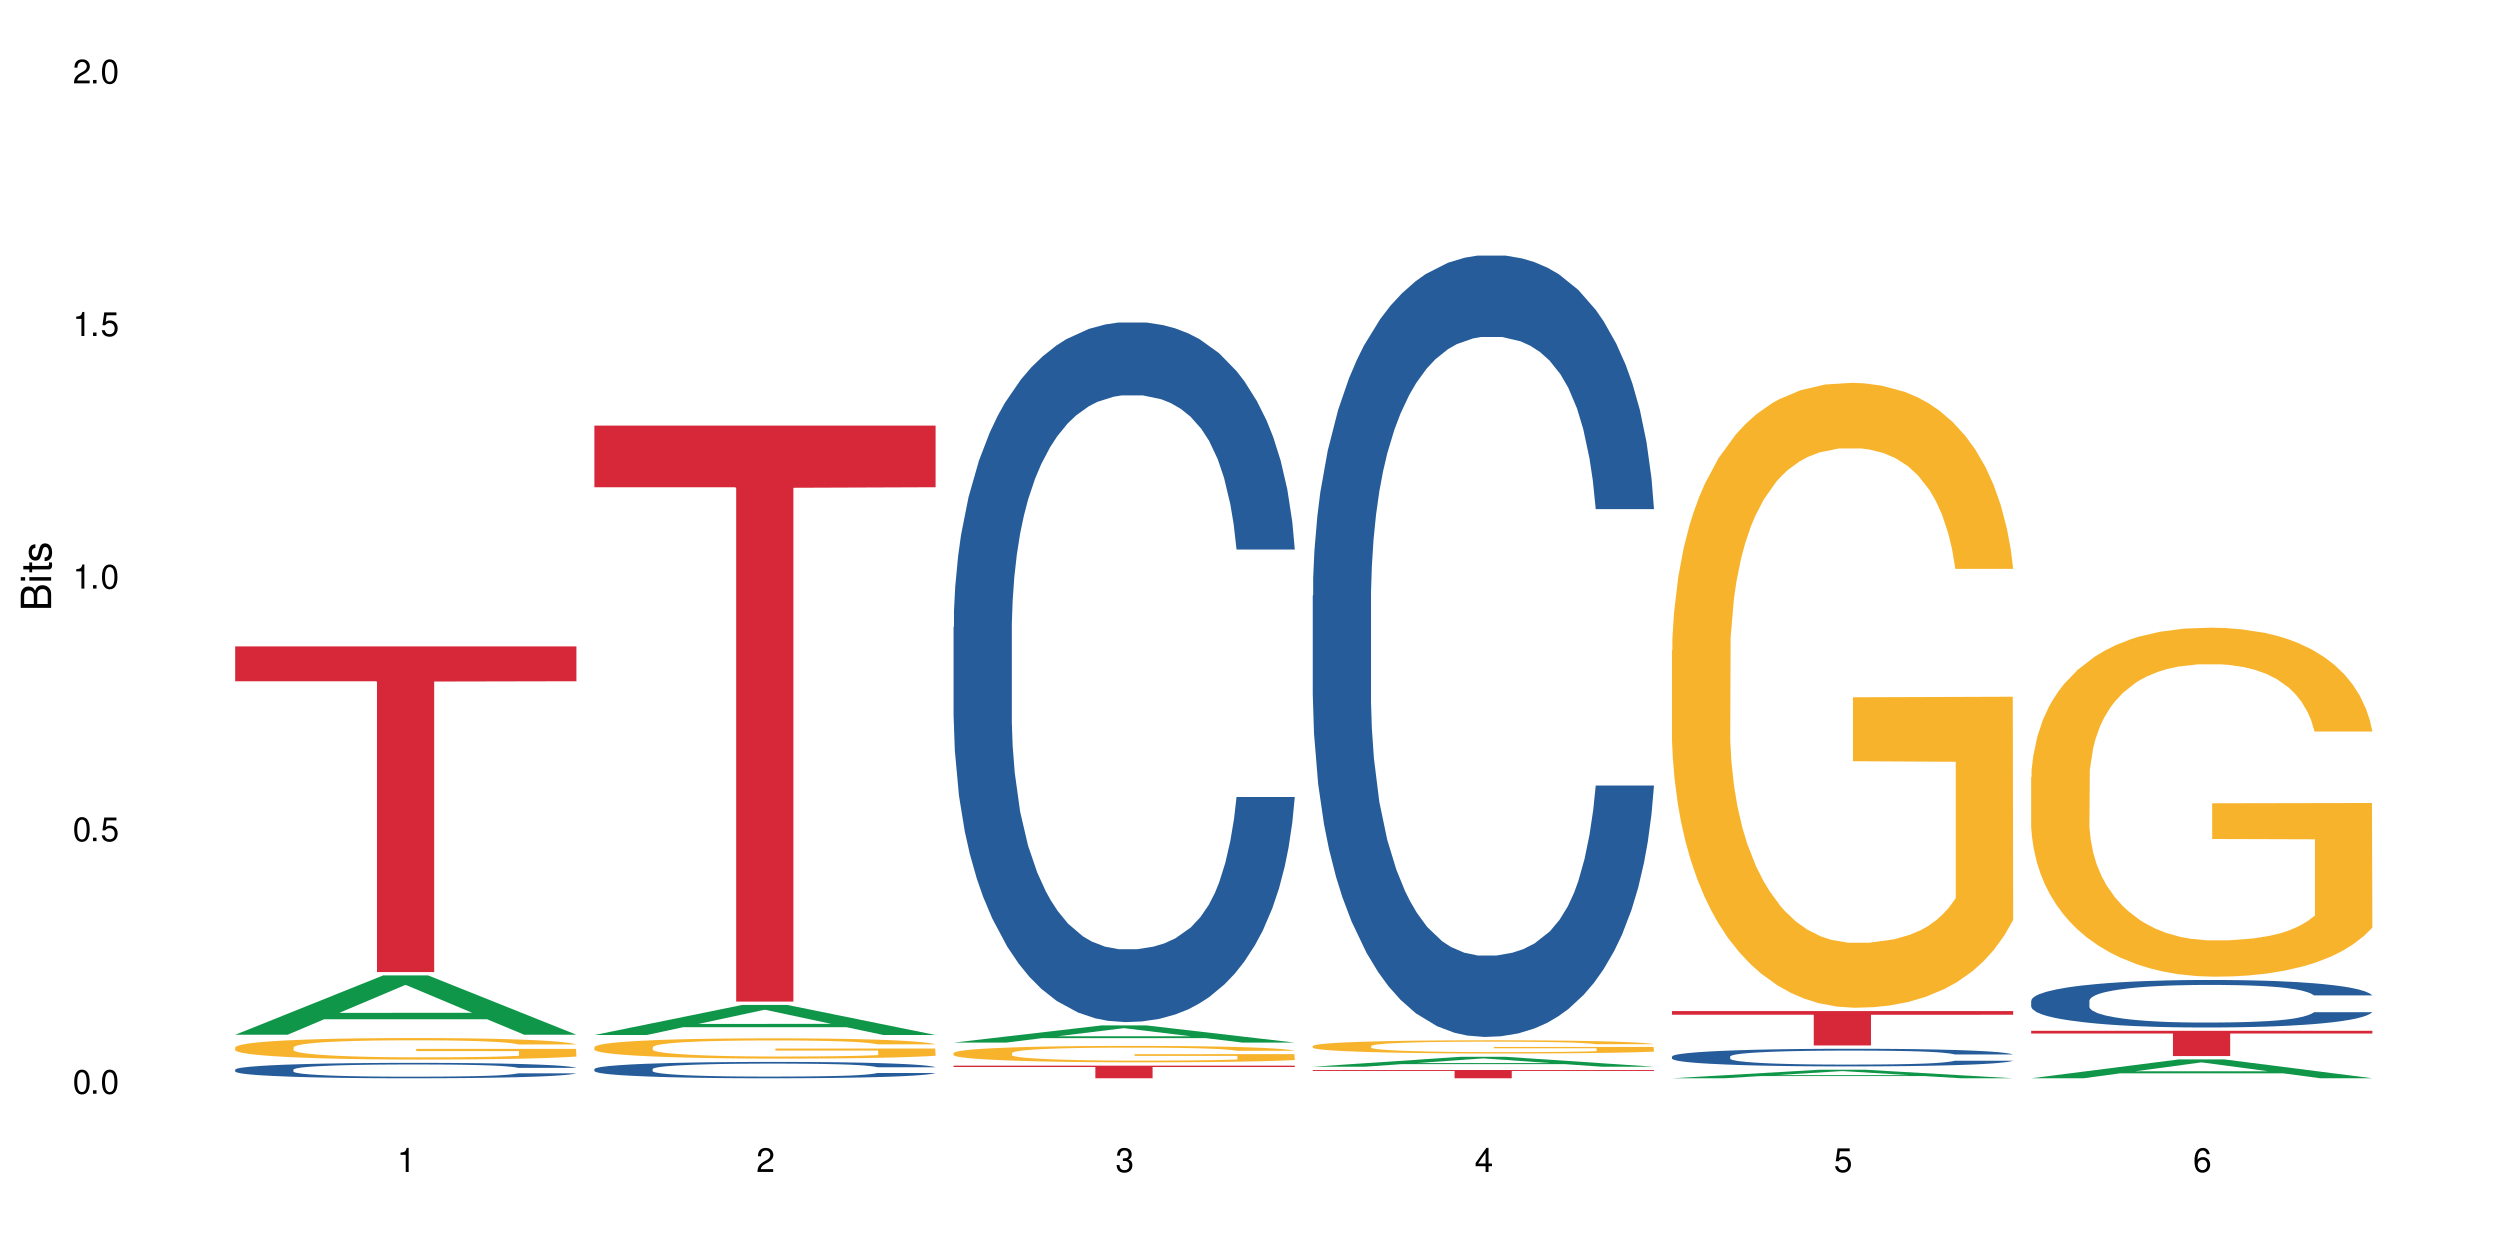 <?xml version="1.0" encoding="UTF-8"?>
<svg xmlns="http://www.w3.org/2000/svg" xmlns:xlink="http://www.w3.org/1999/xlink" width="720" height="360" viewBox="0 0 720 360">
<defs>
<g>
<g id="glyph-0-0">
</g>
<g id="glyph-0-1">
<path d="M 2.641 -6.938 C 2 -6.938 1.422 -6.656 1.078 -6.172 C 0.641 -5.562 0.406 -4.641 0.406 -3.359 C 0.406 -1.016 1.188 0.219 2.641 0.219 C 4.078 0.219 4.859 -1.016 4.859 -3.297 C 4.859 -4.641 4.656 -5.547 4.203 -6.172 C 3.844 -6.656 3.281 -6.938 2.641 -6.938 Z M 2.641 -6.188 C 3.547 -6.188 4 -5.25 4 -3.375 C 4 -1.406 3.562 -0.484 2.625 -0.484 C 1.734 -0.484 1.281 -1.438 1.281 -3.344 C 1.281 -5.25 1.734 -6.188 2.641 -6.188 Z M 2.641 -6.188 "/>
</g>
<g id="glyph-0-2">
<path d="M 1.828 -1 L 0.828 -1 L 0.828 0 L 1.828 0 Z M 1.828 -1 "/>
</g>
<g id="glyph-0-3">
<path d="M 4.562 -6.797 L 1.062 -6.797 L 0.547 -3.094 L 1.328 -3.094 C 1.719 -3.562 2.047 -3.734 2.578 -3.734 C 3.484 -3.734 4.062 -3.109 4.062 -2.094 C 4.062 -1.125 3.484 -0.531 2.578 -0.531 C 1.828 -0.531 1.375 -0.906 1.188 -1.672 L 0.328 -1.672 C 0.453 -1.109 0.547 -0.844 0.75 -0.594 C 1.125 -0.078 1.828 0.219 2.594 0.219 C 3.969 0.219 4.922 -0.781 4.922 -2.219 C 4.922 -3.562 4.031 -4.484 2.719 -4.484 C 2.25 -4.484 1.859 -4.359 1.469 -4.062 L 1.734 -5.969 L 4.562 -5.969 Z M 4.562 -6.797 "/>
</g>
<g id="glyph-0-4">
<path d="M 2.484 -4.938 L 2.484 0 L 3.328 0 L 3.328 -6.938 L 2.766 -6.938 C 2.469 -5.875 2.281 -5.734 0.984 -5.562 L 0.984 -4.938 Z M 2.484 -4.938 "/>
</g>
<g id="glyph-0-5">
<path d="M 4.859 -0.828 L 1.281 -0.828 C 1.359 -1.406 1.672 -1.781 2.5 -2.281 L 3.469 -2.828 C 4.406 -3.344 4.906 -4.062 4.906 -4.906 C 4.906 -5.484 4.672 -6.031 4.266 -6.406 C 3.859 -6.766 3.375 -6.938 2.719 -6.938 C 1.859 -6.938 1.219 -6.625 0.844 -6.031 C 0.609 -5.672 0.5 -5.234 0.484 -4.531 L 1.328 -4.531 C 1.359 -5.016 1.406 -5.281 1.531 -5.516 C 1.75 -5.938 2.188 -6.203 2.703 -6.203 C 3.469 -6.203 4.031 -5.641 4.031 -4.891 C 4.031 -4.344 3.719 -3.859 3.125 -3.516 L 2.234 -3 C 0.812 -2.172 0.406 -1.531 0.328 -0.016 L 4.859 -0.016 Z M 4.859 -0.828 "/>
</g>
<g id="glyph-0-6">
<path d="M 2.125 -3.188 L 2.578 -3.188 C 3.5 -3.188 3.984 -2.766 3.984 -1.922 C 3.984 -1.062 3.469 -0.531 2.594 -0.531 C 1.656 -0.531 1.203 -1 1.156 -2.016 L 0.312 -2.016 C 0.344 -1.453 0.438 -1.094 0.609 -0.781 C 0.953 -0.109 1.625 0.219 2.547 0.219 C 3.953 0.219 4.859 -0.625 4.859 -1.938 C 4.859 -2.828 4.516 -3.297 3.703 -3.594 C 4.344 -3.844 4.656 -4.328 4.656 -5.031 C 4.656 -6.219 3.875 -6.938 2.578 -6.938 C 1.203 -6.938 0.484 -6.172 0.453 -4.703 L 1.297 -4.703 C 1.312 -5.125 1.344 -5.359 1.453 -5.578 C 1.641 -5.969 2.062 -6.203 2.594 -6.203 C 3.344 -6.203 3.797 -5.75 3.797 -5 C 3.797 -4.516 3.609 -4.219 3.25 -4.047 C 3.016 -3.953 2.703 -3.922 2.125 -3.906 Z M 2.125 -3.188 "/>
</g>
<g id="glyph-0-7">
<path d="M 3.141 -1.672 L 3.141 0 L 3.984 0 L 3.984 -1.672 L 4.984 -1.672 L 4.984 -2.438 L 3.984 -2.438 L 3.984 -6.938 L 3.359 -6.938 L 0.266 -2.578 L 0.266 -1.672 Z M 3.141 -2.438 L 1 -2.438 L 3.141 -5.5 Z M 3.141 -2.438 "/>
</g>
<g id="glyph-0-8">
<path d="M 4.781 -5.125 C 4.609 -6.266 3.891 -6.938 2.844 -6.938 C 2.094 -6.938 1.422 -6.578 1.031 -5.953 C 0.594 -5.266 0.406 -4.422 0.406 -3.172 C 0.406 -2 0.578 -1.25 0.984 -0.641 C 1.359 -0.078 1.953 0.219 2.703 0.219 C 3.984 0.219 4.922 -0.75 4.922 -2.094 C 4.922 -3.375 4.062 -4.281 2.844 -4.281 C 2.172 -4.281 1.641 -4.031 1.281 -3.516 C 1.281 -5.234 1.828 -6.188 2.797 -6.188 C 3.391 -6.188 3.797 -5.797 3.938 -5.125 Z M 2.734 -3.531 C 3.547 -3.531 4.062 -2.953 4.062 -2.031 C 4.062 -1.156 3.484 -0.531 2.703 -0.531 C 1.922 -0.531 1.328 -1.188 1.328 -2.078 C 1.328 -2.938 1.906 -3.531 2.734 -3.531 Z M 2.734 -3.531 "/>
</g>
<g id="glyph-1-0">
</g>
<g id="glyph-1-1">
<path d="M 0 -0.953 L 0 -4.891 C 0 -5.719 -0.234 -6.344 -0.734 -6.797 C -1.188 -7.234 -1.812 -7.469 -2.5 -7.469 C -3.547 -7.469 -4.188 -7 -4.625 -5.875 C -4.984 -6.688 -5.625 -7.094 -6.531 -7.094 C -7.172 -7.094 -7.734 -6.859 -8.141 -6.391 C -8.562 -5.922 -8.75 -5.344 -8.75 -4.5 L -8.75 -0.953 Z M -4.984 -2.062 L -7.766 -2.062 L -7.766 -4.219 C -7.766 -4.844 -7.688 -5.203 -7.453 -5.5 C -7.219 -5.812 -6.859 -5.969 -6.375 -5.969 C -5.891 -5.969 -5.531 -5.812 -5.297 -5.5 C -5.062 -5.203 -4.984 -4.844 -4.984 -4.219 Z M -0.984 -2.062 L -4 -2.062 L -4 -4.781 C -4 -5.766 -3.438 -6.359 -2.484 -6.359 C -1.547 -6.359 -0.984 -5.766 -0.984 -4.781 Z M -0.984 -2.062 "/>
</g>
<g id="glyph-1-2">
<path d="M -6.281 -1.797 L -6.281 -0.797 L 0 -0.797 L 0 -1.797 Z M -8.75 -1.797 L -8.75 -0.797 L -7.484 -0.797 L -7.484 -1.797 Z M -8.75 -1.797 "/>
</g>
<g id="glyph-1-3">
<path d="M -6.281 -3.047 L -6.281 -2.016 L -8.016 -2.016 L -8.016 -1.016 L -6.281 -1.016 L -6.281 -0.172 L -5.469 -0.172 L -5.469 -1.016 L -0.719 -1.016 C -0.078 -1.016 0.281 -1.453 0.281 -2.234 C 0.281 -2.5 0.25 -2.719 0.188 -3.047 L -0.641 -3.047 C -0.609 -2.906 -0.594 -2.766 -0.594 -2.562 C -0.594 -2.141 -0.719 -2.016 -1.156 -2.016 L -5.469 -2.016 L -5.469 -3.047 Z M -6.281 -3.047 "/>
</g>
<g id="glyph-1-4">
<path d="M -4.531 -5.25 C -5.766 -5.25 -6.469 -4.422 -6.469 -2.969 C -6.469 -1.516 -5.719 -0.562 -4.547 -0.562 C -3.562 -0.562 -3.094 -1.062 -2.734 -2.562 L -2.516 -3.484 C -2.344 -4.188 -2.094 -4.469 -1.641 -4.469 C -1.047 -4.469 -0.641 -3.875 -0.641 -3 C -0.641 -2.453 -0.797 -2 -1.062 -1.75 C -1.25 -1.594 -1.422 -1.531 -1.875 -1.469 L -1.875 -0.406 C -0.422 -0.453 0.281 -1.266 0.281 -2.922 C 0.281 -4.5 -0.5 -5.516 -1.719 -5.516 C -2.656 -5.516 -3.172 -4.984 -3.469 -3.734 L -3.703 -2.766 C -3.891 -1.953 -4.156 -1.609 -4.594 -1.609 C -5.188 -1.609 -5.547 -2.125 -5.547 -2.938 C -5.547 -3.75 -5.203 -4.172 -4.531 -4.203 Z M -4.531 -5.25 "/>
</g>
</g>
</defs>
<rect x="-72" y="-36" width="864" height="432" fill="rgb(100%, 100%, 100%)" fill-opacity="1"/>
<path fill-rule="nonzero" fill="rgb(6.275%, 58.824%, 28.235%)" fill-opacity="1" d="M 67.73 297.996 L 67.836 297.977 L 110.359 280.914 L 123.273 280.914 L 166.008 298.012 L 150.992 298.012 L 140.281 293.547 L 93.352 293.547 L 82.852 297.996 L 67.73 297.996 L 97.863 291.703 L 135.977 291.684 L 116.973 283.707 L 116.766 283.691 L 116.555 283.738 L 97.758 291.684 L 97.863 291.703 Z M 67.73 297.996 "/>
<path fill-rule="nonzero" fill="rgb(14.51%, 36.078%, 60%)" fill-opacity="1" d="M 67.73 308.039 L 67.852 308.035 L 67.852 307.938 L 68.211 307.781 L 69.051 307.586 L 69.887 307.453 L 72.047 307.215 L 75.043 306.984 L 78.156 306.805 L 80.434 306.699 L 82.473 306.617 L 87.145 306.469 L 90.145 306.391 L 93.379 306.32 L 97.332 306.254 L 100.211 306.211 L 106.684 306.148 L 111.477 306.117 L 115.191 306.105 L 123.223 306.105 L 128.016 306.121 L 131.492 306.145 L 135.324 306.176 L 138.562 306.211 L 144.195 306.301 L 149.227 306.414 L 151.504 306.48 L 155.102 306.605 L 157.855 306.727 L 159.773 306.832 L 161.934 306.984 L 163.848 307.164 L 165.289 307.371 L 166.008 307.547 L 149.227 307.547 L 148.391 307.383 L 147.43 307.258 L 145.633 307.094 L 143.836 306.977 L 141.316 306.855 L 139.039 306.781 L 135.926 306.703 L 133.168 306.652 L 130.293 306.617 L 127.535 306.594 L 122.262 306.57 L 116.148 306.57 L 113.871 306.578 L 109.199 306.609 L 106.684 306.637 L 103.086 306.695 L 100.57 306.746 L 97.574 306.828 L 95.535 306.898 L 93.02 307.004 L 91.223 307.098 L 89.184 307.23 L 87.984 307.332 L 86.906 307.445 L 85.949 307.578 L 85.23 307.723 L 84.75 307.871 L 84.508 308.016 L 84.508 308.645 L 84.75 308.793 L 85.348 308.961 L 86.906 309.211 L 89.184 309.426 L 91.82 309.594 L 94.336 309.719 L 95.777 309.773 L 97.691 309.84 L 100.688 309.922 L 105.004 310 L 107.52 310.035 L 111.355 310.066 L 115.312 310.082 L 120.586 310.082 L 125.258 310.066 L 128.375 310.047 L 131.609 310.012 L 136.043 309.945 L 138.801 309.879 L 141.199 309.801 L 142.996 309.727 L 144.195 309.66 L 145.992 309.535 L 147.43 309.398 L 148.508 309.254 L 149.227 309.117 L 166.008 309.117 L 165.289 309.277 L 164.207 309.438 L 163.129 309.555 L 161.453 309.695 L 159.535 309.824 L 156.777 309.965 L 154.5 310.059 L 151.504 310.16 L 148.75 310.238 L 145.754 310.305 L 141.316 310.387 L 138.441 310.426 L 135.324 310.465 L 131.609 310.496 L 126.938 310.523 L 121.902 310.539 L 117.227 310.543 L 112.195 310.535 L 108.48 310.52 L 103.566 310.484 L 97.453 310.41 L 93.02 310.332 L 89.543 310.258 L 86.547 310.176 L 83.191 310.066 L 78.875 309.887 L 76.238 309.75 L 74.441 309.637 L 72.406 309.477 L 70.969 309.336 L 69.289 309.109 L 68.09 308.82 L 67.73 308.598 Z M 67.73 308.039 "/>
<path fill-rule="nonzero" fill="rgb(96.863%, 70.196%, 16.863%)" fill-opacity="1" d="M 67.73 301.613 L 67.852 301.609 L 67.852 301.496 L 68.332 301.242 L 69.527 300.891 L 71.086 300.602 L 72.766 300.375 L 73.844 300.258 L 75.641 300.086 L 77.199 299.965 L 81.152 299.707 L 86.188 299.473 L 88.945 299.371 L 92.059 299.273 L 96.496 299.164 L 98.531 299.125 L 104.766 299.035 L 111.836 298.98 L 119.625 298.961 L 123.223 298.969 L 128.133 298.992 L 134.848 299.051 L 138.68 299.109 L 141.676 299.164 L 144.793 299.238 L 148.629 299.352 L 152.223 299.488 L 155.102 299.625 L 157.977 299.793 L 160.375 299.973 L 162.41 300.172 L 164.207 300.41 L 165.289 300.609 L 166.008 300.805 L 149.348 300.805 L 148.391 300.609 L 147.309 300.457 L 145.512 300.27 L 143.715 300.133 L 141.918 300.027 L 138.562 299.879 L 135.684 299.789 L 132.09 299.707 L 128.613 299.656 L 124.66 299.625 L 122.262 299.613 L 115.91 299.613 L 110.156 299.652 L 106.801 299.699 L 104.406 299.742 L 101.047 299.828 L 99.012 299.895 L 97.812 299.941 L 94.219 300.117 L 91.82 300.273 L 90.504 300.383 L 88.824 300.551 L 87.625 300.703 L 86.309 300.93 L 85.59 301.102 L 84.629 301.484 L 84.508 302.504 L 84.871 302.719 L 85.59 302.949 L 86.547 303.152 L 87.984 303.367 L 89.422 303.531 L 91.941 303.754 L 94.098 303.898 L 95.777 303.996 L 99.012 304.148 L 100.328 304.199 L 103.445 304.301 L 106.684 304.379 L 110.637 304.449 L 113.633 304.48 L 118.426 304.512 L 124.539 304.512 L 131.73 304.477 L 136.285 304.43 L 139.398 304.387 L 141.438 304.348 L 143.953 304.285 L 145.754 304.227 L 147.43 304.164 L 149.469 304.07 L 149.469 302.719 L 119.863 302.711 L 119.863 302.078 L 165.887 302.074 L 166.008 304.285 L 163.488 304.438 L 160.375 304.582 L 157.379 304.695 L 154.262 304.793 L 149.828 304.902 L 146.23 304.969 L 140.719 305.047 L 135.684 305.098 L 130.41 305.133 L 125.738 305.148 L 120.223 305.156 L 115.312 305.145 L 110.039 305.109 L 105.844 305.066 L 102.008 305.008 L 98.172 304.934 L 93.379 304.816 L 90.262 304.719 L 87.027 304.602 L 83.789 304.461 L 80.914 304.309 L 78.996 304.188 L 77.078 304.051 L 75.043 303.883 L 73.125 303.691 L 71.688 303.516 L 70.367 303.316 L 69.41 303.129 L 68.449 302.875 L 67.969 302.672 L 67.73 302.496 Z M 67.73 301.613 "/>
<path fill-rule="nonzero" fill="rgb(83.922%, 15.686%, 22.353%)" fill-opacity="1" d="M 67.73 186.156 L 166.008 186.156 L 166.008 196.195 L 125.047 196.285 L 125.047 279.961 L 108.57 279.961 L 108.57 196.371 L 108.332 196.195 L 67.73 196.195 Z M 67.73 186.156 "/>
<path fill-rule="nonzero" fill="rgb(6.275%, 58.824%, 28.235%)" fill-opacity="1" d="M 171.18 298.078 L 171.285 298.07 L 213.809 289.414 L 226.723 289.414 L 269.453 298.086 L 254.441 298.086 L 243.73 295.824 L 196.797 295.824 L 186.297 298.078 L 171.18 298.078 L 201.312 294.887 L 239.426 294.879 L 220.422 290.832 L 220.211 290.824 L 220 290.848 L 201.207 294.879 L 201.312 294.887 Z M 171.18 298.078 "/>
<path fill-rule="nonzero" fill="rgb(14.51%, 36.078%, 60%)" fill-opacity="1" d="M 171.18 307.883 L 171.297 307.879 L 171.297 307.777 L 171.66 307.613 L 172.496 307.406 L 173.336 307.262 L 175.492 307.008 L 178.488 306.766 L 181.605 306.574 L 183.883 306.461 L 185.922 306.375 L 190.594 306.219 L 193.59 306.137 L 196.828 306.062 L 200.781 305.988 L 203.656 305.945 L 210.129 305.879 L 214.922 305.848 L 218.641 305.836 L 226.668 305.836 L 231.461 305.852 L 234.938 305.871 L 238.773 305.906 L 242.008 305.945 L 247.641 306.039 L 252.676 306.16 L 254.953 306.23 L 258.547 306.363 L 261.305 306.492 L 263.223 306.605 L 265.379 306.766 L 267.297 306.957 L 268.734 307.176 L 269.453 307.363 L 252.676 307.363 L 251.836 307.191 L 250.879 307.059 L 249.082 306.879 L 247.281 306.754 L 244.766 306.629 L 242.488 306.547 L 239.371 306.469 L 236.617 306.414 L 233.738 306.375 L 230.984 306.352 L 225.711 306.324 L 219.598 306.324 L 217.32 306.332 L 212.645 306.367 L 210.129 306.398 L 206.535 306.457 L 204.016 306.516 L 201.02 306.602 L 198.984 306.672 L 196.469 306.785 L 194.668 306.883 L 192.633 307.027 L 191.434 307.133 L 190.355 307.254 L 189.395 307.398 L 188.676 307.547 L 188.199 307.707 L 187.957 307.863 L 187.957 308.531 L 188.199 308.684 L 188.797 308.867 L 190.355 309.129 L 192.633 309.355 L 195.27 309.539 L 197.785 309.668 L 199.223 309.727 L 201.141 309.797 L 204.137 309.883 L 208.453 309.969 L 210.969 310.004 L 214.805 310.035 L 218.758 310.055 L 224.031 310.055 L 228.707 310.035 L 231.82 310.016 L 235.059 309.98 L 239.492 309.906 L 242.25 309.84 L 244.645 309.758 L 246.445 309.676 L 247.641 309.605 L 249.441 309.473 L 250.879 309.328 L 251.957 309.176 L 252.676 309.027 L 269.453 309.027 L 268.734 309.203 L 267.656 309.371 L 266.578 309.492 L 264.898 309.645 L 262.984 309.777 L 260.227 309.93 L 257.949 310.027 L 254.953 310.137 L 252.195 310.219 L 249.199 310.289 L 244.766 310.375 L 241.891 310.418 L 238.773 310.457 L 235.059 310.492 L 230.383 310.523 L 225.352 310.539 L 220.676 310.543 L 215.645 310.535 L 211.926 310.52 L 207.012 310.48 L 200.902 310.402 L 196.469 310.32 L 192.992 310.238 L 189.996 310.152 L 186.641 310.035 L 182.324 309.848 L 179.688 309.699 L 177.891 309.582 L 175.852 309.414 L 174.414 309.262 L 172.738 309.02 L 171.539 308.715 L 171.18 308.477 Z M 171.18 307.883 "/>
<path fill-rule="nonzero" fill="rgb(96.863%, 70.196%, 16.863%)" fill-opacity="1" d="M 171.18 301.543 L 171.297 301.535 L 171.297 301.43 L 171.777 301.191 L 172.977 300.859 L 174.535 300.586 L 176.211 300.375 L 177.293 300.262 L 179.09 300.102 L 180.648 299.984 L 184.602 299.742 L 189.637 299.52 L 192.391 299.422 L 195.508 299.332 L 199.941 299.23 L 201.98 299.195 L 208.211 299.109 L 215.281 299.055 L 223.074 299.039 L 226.668 299.043 L 231.582 299.066 L 238.293 299.125 L 242.129 299.18 L 245.125 299.23 L 248.242 299.301 L 252.078 299.406 L 255.672 299.535 L 258.547 299.664 L 261.426 299.824 L 263.82 299.996 L 265.859 300.18 L 267.656 300.406 L 268.734 300.594 L 269.453 300.777 L 252.797 300.777 L 251.836 300.594 L 250.758 300.449 L 248.961 300.273 L 247.164 300.145 L 245.363 300.043 L 242.008 299.902 L 239.133 299.82 L 235.539 299.742 L 232.062 299.695 L 228.105 299.664 L 225.711 299.652 L 219.359 299.652 L 213.605 299.691 L 210.25 299.734 L 207.852 299.777 L 204.496 299.855 L 202.461 299.918 L 201.262 299.961 L 197.664 300.129 L 195.27 300.277 L 193.949 300.379 L 192.273 300.539 L 191.074 300.684 L 189.754 300.895 L 189.035 301.055 L 188.078 301.418 L 187.957 302.379 L 188.316 302.582 L 189.035 302.801 L 189.996 302.992 L 191.434 303.195 L 192.871 303.352 L 195.387 303.559 L 197.547 303.699 L 199.223 303.789 L 202.461 303.934 L 203.777 303.98 L 206.895 304.078 L 210.129 304.152 L 214.086 304.215 L 217.082 304.246 L 221.875 304.273 L 227.988 304.273 L 235.18 304.242 L 239.73 304.199 L 242.848 304.156 L 244.887 304.121 L 247.402 304.062 L 249.199 304.008 L 250.879 303.949 L 252.914 303.859 L 252.914 302.582 L 223.312 302.578 L 223.312 301.98 L 269.336 301.973 L 269.453 304.062 L 266.938 304.203 L 263.82 304.344 L 260.824 304.449 L 257.711 304.539 L 253.273 304.641 L 249.68 304.707 L 244.168 304.781 L 239.133 304.828 L 233.859 304.859 L 229.184 304.879 L 223.672 304.883 L 218.758 304.871 L 213.484 304.84 L 209.289 304.797 L 205.457 304.742 L 201.621 304.676 L 196.828 304.562 L 193.711 304.473 L 190.473 304.359 L 187.238 304.227 L 184.363 304.082 L 182.445 303.969 L 180.527 303.844 L 178.488 303.684 L 176.57 303.5 L 175.133 303.336 L 173.816 303.148 L 172.855 302.973 L 171.898 302.73 L 171.418 302.539 L 171.18 302.375 Z M 171.18 301.543 "/>
<path fill-rule="nonzero" fill="rgb(83.922%, 15.686%, 22.353%)" fill-opacity="1" d="M 171.18 122.566 L 269.453 122.566 L 269.453 140.324 L 228.496 140.48 L 228.496 288.461 L 212.02 288.461 L 212.02 140.633 L 211.777 140.324 L 171.18 140.324 Z M 171.18 122.566 "/>
<path fill-rule="nonzero" fill="rgb(6.275%, 58.824%, 28.235%)" fill-opacity="1" d="M 274.629 300.266 L 274.73 300.262 L 317.254 295.32 L 330.168 295.32 L 372.902 300.27 L 357.887 300.27 L 347.18 298.977 L 300.246 298.977 L 289.746 300.266 L 274.629 300.266 L 304.762 298.441 L 342.875 298.438 L 323.871 296.129 L 323.66 296.125 L 323.449 296.137 L 304.656 298.438 L 304.762 298.441 Z M 274.629 300.266 "/>
<path fill-rule="nonzero" fill="rgb(14.51%, 36.078%, 60%)" fill-opacity="1" d="M 274.629 180.547 L 274.746 180.363 L 274.746 175.945 L 275.105 168.945 L 275.945 160.105 L 276.785 154.027 L 278.941 143.16 L 281.938 132.664 L 285.055 124.559 L 287.332 119.773 L 289.367 116.09 L 294.043 109.273 L 297.039 105.773 L 300.273 102.645 L 304.23 99.512 L 307.105 97.672 L 313.578 94.723 L 318.371 93.434 L 322.086 92.883 L 330.117 92.883 L 334.91 93.617 L 338.387 94.539 L 342.223 96.012 L 345.457 97.672 L 351.09 101.723 L 356.125 106.879 L 358.402 109.824 L 361.996 115.535 L 364.754 121.062 L 366.672 125.848 L 368.828 132.664 L 370.746 140.953 L 372.184 150.344 L 372.902 158.262 L 356.125 158.262 L 355.285 150.898 L 354.324 145.188 L 352.527 137.637 L 350.73 132.297 L 348.215 126.953 L 345.938 123.453 L 342.82 119.957 L 340.062 117.746 L 337.188 116.09 L 334.43 114.984 L 329.156 113.879 L 323.047 113.879 L 320.77 114.246 L 316.094 115.719 L 313.578 117.008 L 309.98 119.586 L 307.465 121.98 L 304.469 125.664 L 302.434 128.797 L 299.914 133.586 L 298.117 137.82 L 296.078 143.898 L 294.883 148.504 L 293.801 153.66 L 292.844 159.738 L 292.125 166.184 L 291.645 172.996 L 291.406 179.629 L 291.406 208.176 L 291.645 214.805 L 292.246 222.539 L 293.801 233.773 L 296.078 243.535 L 298.715 251.27 L 301.234 256.797 L 302.672 259.375 L 304.59 262.32 L 307.586 266.004 L 311.898 269.688 L 314.418 271.16 L 318.25 272.637 L 322.207 273.371 L 327.48 273.371 L 332.152 272.637 L 335.27 271.715 L 338.508 270.242 L 342.941 267.109 L 345.695 264.164 L 348.094 260.664 L 349.891 257.164 L 351.09 254.219 L 352.887 248.508 L 354.324 242.246 L 355.406 235.801 L 356.125 229.539 L 372.902 229.539 L 372.184 236.906 L 371.105 244.09 L 370.027 249.43 L 368.348 255.875 L 366.43 261.586 L 363.676 268.031 L 361.398 272.266 L 358.402 276.871 L 355.645 280.371 L 352.648 283.5 L 348.215 287.184 L 345.336 289.027 L 342.223 290.684 L 338.508 292.156 L 333.832 293.445 L 328.797 294.184 L 324.125 294.367 L 319.09 294 L 315.375 293.262 L 310.461 291.605 L 304.348 288.289 L 299.914 284.789 L 296.438 281.293 L 293.441 277.609 L 290.086 272.637 L 285.773 264.531 L 283.137 258.27 L 281.34 253.113 L 279.301 245.93 L 277.863 239.484 L 276.184 229.172 L 274.988 216.094 L 274.629 205.965 Z M 274.629 180.547 "/>
<path fill-rule="nonzero" fill="rgb(96.863%, 70.196%, 16.863%)" fill-opacity="1" d="M 274.629 303.25 L 274.746 303.242 L 274.746 303.156 L 275.227 302.965 L 276.426 302.695 L 277.984 302.477 L 279.66 302.301 L 280.738 302.211 L 282.535 302.082 L 284.094 301.988 L 288.051 301.793 L 293.082 301.609 L 295.84 301.531 L 298.957 301.461 L 303.391 301.379 L 305.43 301.348 L 311.66 301.277 L 318.73 301.234 L 326.52 301.223 L 330.117 301.227 L 335.031 301.242 L 341.742 301.289 L 345.578 301.332 L 348.574 301.379 L 351.688 301.434 L 355.523 301.52 L 359.121 301.625 L 361.996 301.727 L 364.871 301.855 L 367.27 301.996 L 369.309 302.145 L 371.105 302.328 L 372.184 302.48 L 372.902 302.629 L 356.242 302.629 L 355.285 302.48 L 354.207 302.363 L 352.41 302.219 L 350.609 302.117 L 348.812 302.035 L 345.457 301.922 L 342.582 301.852 L 338.984 301.793 L 335.512 301.754 L 331.555 301.727 L 329.156 301.719 L 322.805 301.719 L 317.055 301.75 L 313.699 301.785 L 311.301 301.816 L 307.945 301.883 L 305.906 301.934 L 304.707 301.969 L 301.113 302.102 L 298.715 302.223 L 297.398 302.305 L 295.719 302.438 L 294.523 302.551 L 293.203 302.727 L 292.484 302.855 L 291.527 303.148 L 291.406 303.926 L 291.766 304.09 L 292.484 304.27 L 293.441 304.426 L 294.883 304.59 L 296.32 304.715 L 298.836 304.883 L 300.992 304.996 L 302.672 305.066 L 305.906 305.184 L 307.227 305.223 L 310.34 305.301 L 313.578 305.363 L 317.531 305.414 L 320.527 305.441 L 325.324 305.461 L 331.434 305.461 L 338.625 305.434 L 343.18 305.402 L 346.297 305.367 L 348.332 305.336 L 350.852 305.289 L 352.648 305.246 L 354.324 305.199 L 356.363 305.125 L 356.363 304.09 L 326.762 304.086 L 326.762 303.602 L 372.781 303.598 L 372.902 305.289 L 370.387 305.406 L 367.27 305.516 L 364.273 305.605 L 361.156 305.676 L 356.723 305.758 L 353.129 305.812 L 347.613 305.871 L 342.582 305.91 L 337.309 305.938 L 332.633 305.949 L 327.121 305.953 L 322.207 305.945 L 316.934 305.918 L 312.738 305.883 L 308.902 305.84 L 305.07 305.785 L 300.273 305.695 L 297.16 305.621 L 293.922 305.531 L 290.688 305.422 L 287.809 305.305 L 285.895 305.215 L 283.977 305.109 L 281.938 304.98 L 280.02 304.836 L 278.582 304.699 L 277.262 304.551 L 276.305 304.406 L 275.348 304.211 L 274.867 304.055 L 274.629 303.922 Z M 274.629 303.25 "/>
<path fill-rule="nonzero" fill="rgb(83.922%, 15.686%, 22.353%)" fill-opacity="1" d="M 274.629 306.906 L 372.902 306.906 L 372.902 307.297 L 331.945 307.297 L 331.945 310.543 L 315.465 310.543 L 315.465 307.301 L 315.227 307.297 L 274.629 307.297 Z M 274.629 306.906 "/>
<path fill-rule="nonzero" fill="rgb(6.275%, 58.824%, 28.235%)" fill-opacity="1" d="M 378.074 307.211 L 378.18 307.207 L 420.703 304.359 L 433.617 304.359 L 476.352 307.215 L 461.336 307.215 L 450.625 306.469 L 403.695 306.469 L 393.195 307.211 L 378.074 307.211 L 408.207 306.16 L 446.32 306.156 L 427.316 304.824 L 427.109 304.824 L 426.898 304.832 L 408.105 306.156 L 408.207 306.16 Z M 378.074 307.211 "/>
<path fill-rule="nonzero" fill="rgb(14.51%, 36.078%, 60%)" fill-opacity="1" d="M 378.074 171.523 L 378.195 171.316 L 378.195 166.379 L 378.555 158.562 L 379.395 148.688 L 380.23 141.902 L 382.391 129.766 L 385.387 118.039 L 388.5 108.988 L 390.777 103.641 L 392.816 99.523 L 397.492 91.914 L 400.488 88.004 L 403.723 84.508 L 407.676 81.012 L 410.555 78.953 L 417.027 75.664 L 421.82 74.223 L 425.535 73.605 L 433.566 73.605 L 438.359 74.43 L 441.836 75.457 L 445.668 77.102 L 448.906 78.953 L 454.539 83.48 L 459.57 89.238 L 461.848 92.531 L 465.445 98.906 L 468.199 105.078 L 470.117 110.43 L 472.277 118.039 L 474.191 127.297 L 475.633 137.785 L 476.352 146.633 L 459.57 146.633 L 458.734 138.402 L 457.773 132.027 L 455.977 123.594 L 454.18 117.629 L 451.66 111.66 L 449.383 107.754 L 446.27 103.844 L 443.512 101.375 L 440.637 99.523 L 437.879 98.289 L 432.605 97.059 L 426.492 97.059 L 424.215 97.469 L 419.543 99.113 L 417.027 100.555 L 413.43 103.434 L 410.914 106.109 L 407.918 110.223 L 405.879 113.719 L 403.363 119.066 L 401.566 123.797 L 399.527 130.586 L 398.328 135.73 L 397.25 141.488 L 396.293 148.277 L 395.574 155.477 L 395.094 163.09 L 394.855 170.496 L 394.855 202.379 L 395.094 209.785 L 395.691 218.426 L 397.25 230.973 L 399.527 241.875 L 402.164 250.516 L 404.68 256.688 L 406.121 259.566 L 408.035 262.855 L 411.035 266.973 L 415.348 271.086 L 417.863 272.73 L 421.699 274.375 L 425.656 275.199 L 430.93 275.199 L 435.602 274.375 L 438.719 273.348 L 441.953 271.703 L 446.387 268.207 L 449.145 264.914 L 451.543 261.004 L 453.34 257.098 L 454.539 253.805 L 456.336 247.43 L 457.773 240.434 L 458.852 233.234 L 459.57 226.242 L 476.352 226.242 L 475.633 234.469 L 474.555 242.492 L 473.473 248.457 L 471.797 255.656 L 469.879 262.035 L 467.121 269.234 L 464.844 273.965 L 461.848 279.109 L 459.094 283.016 L 456.098 286.512 L 451.66 290.629 L 448.785 292.684 L 445.668 294.535 L 441.953 296.184 L 437.281 297.621 L 432.246 298.445 L 427.574 298.648 L 422.539 298.238 L 418.824 297.414 L 413.91 295.566 L 407.797 291.863 L 403.363 287.953 L 399.887 284.047 L 396.891 279.93 L 393.535 274.375 L 389.223 265.324 L 386.586 258.332 L 384.785 252.57 L 382.75 244.551 L 381.312 237.348 L 379.633 225.828 L 378.434 211.223 L 378.074 199.91 Z M 378.074 171.523 "/>
<path fill-rule="nonzero" fill="rgb(96.863%, 70.196%, 16.863%)" fill-opacity="1" d="M 378.074 301.23 L 378.195 301.23 L 378.195 301.16 L 378.676 301.004 L 379.871 300.789 L 381.43 300.609 L 383.109 300.473 L 384.188 300.398 L 385.984 300.293 L 387.543 300.219 L 391.496 300.062 L 396.531 299.914 L 399.289 299.852 L 402.402 299.793 L 406.84 299.727 L 408.875 299.703 L 415.109 299.648 L 422.18 299.613 L 429.969 299.602 L 433.566 299.605 L 438.48 299.621 L 445.191 299.656 L 449.023 299.691 L 452.02 299.727 L 455.137 299.773 L 458.973 299.84 L 462.566 299.926 L 465.445 300.008 L 468.32 300.113 L 470.719 300.223 L 472.754 300.344 L 474.555 300.492 L 475.633 300.613 L 476.352 300.734 L 459.691 300.734 L 458.734 300.613 L 457.652 300.52 L 455.855 300.406 L 454.059 300.32 L 452.262 300.254 L 448.906 300.164 L 446.027 300.109 L 442.434 300.062 L 438.957 300.031 L 435.004 300.008 L 432.605 300 L 426.254 300 L 420.5 300.027 L 417.145 300.055 L 414.75 300.082 L 411.395 300.133 L 409.355 300.176 L 408.156 300.203 L 404.562 300.312 L 402.164 300.41 L 400.848 300.473 L 399.168 300.578 L 397.969 300.672 L 396.652 300.812 L 395.934 300.914 L 394.973 301.152 L 394.855 301.777 L 395.215 301.91 L 395.934 302.051 L 396.891 302.176 L 398.328 302.309 L 399.766 302.41 L 402.285 302.547 L 404.441 302.637 L 406.121 302.695 L 409.355 302.789 L 410.672 302.82 L 413.789 302.883 L 417.027 302.934 L 420.98 302.973 L 423.977 302.996 L 428.77 303.012 L 434.883 303.012 L 442.074 302.992 L 446.629 302.965 L 449.746 302.934 L 451.781 302.91 L 454.297 302.871 L 456.098 302.84 L 457.773 302.801 L 459.812 302.742 L 459.812 301.91 L 430.211 301.906 L 430.211 301.516 L 476.23 301.512 L 476.352 302.871 L 473.832 302.965 L 470.719 303.059 L 467.723 303.125 L 464.605 303.188 L 460.172 303.25 L 456.574 303.293 L 451.062 303.344 L 446.027 303.375 L 440.754 303.395 L 436.082 303.406 L 430.57 303.406 L 425.656 303.402 L 420.383 303.379 L 416.188 303.352 L 412.352 303.316 L 408.516 303.273 L 403.723 303.199 L 400.605 303.141 L 397.371 303.066 L 394.133 302.98 L 391.258 302.887 L 389.34 302.812 L 387.422 302.73 L 385.387 302.625 L 383.469 302.508 L 382.031 302.398 L 380.711 302.277 L 379.754 302.164 L 378.793 302.008 L 378.316 301.883 L 378.074 301.773 Z M 378.074 301.23 "/>
<path fill-rule="nonzero" fill="rgb(83.922%, 15.686%, 22.353%)" fill-opacity="1" d="M 378.074 308.164 L 476.352 308.164 L 476.352 308.422 L 435.391 308.422 L 435.391 310.543 L 418.914 310.543 L 418.914 308.426 L 418.676 308.422 L 378.074 308.422 Z M 378.074 308.164 "/>
<path fill-rule="nonzero" fill="rgb(6.275%, 58.824%, 28.235%)" fill-opacity="1" d="M 481.523 310.543 L 481.629 310.539 L 524.152 308.078 L 537.066 308.078 L 579.797 310.543 L 564.785 310.543 L 554.074 309.902 L 507.141 309.902 L 496.641 310.543 L 481.523 310.543 L 511.656 309.633 L 549.77 309.633 L 530.766 308.48 L 530.555 308.48 L 530.348 308.484 L 511.551 309.633 L 511.656 309.633 Z M 481.523 310.543 "/>
<path fill-rule="nonzero" fill="rgb(14.51%, 36.078%, 60%)" fill-opacity="1" d="M 481.523 304.258 L 481.645 304.254 L 481.645 304.141 L 482.004 303.965 L 482.84 303.742 L 483.68 303.59 L 485.836 303.316 L 488.832 303.051 L 491.949 302.848 L 494.227 302.727 L 496.266 302.633 L 500.938 302.461 L 503.934 302.371 L 507.172 302.293 L 511.125 302.215 L 514 302.168 L 520.473 302.094 L 525.27 302.062 L 528.984 302.047 L 537.012 302.047 L 541.809 302.066 L 545.281 302.09 L 549.117 302.125 L 552.352 302.168 L 557.984 302.27 L 563.02 302.398 L 565.297 302.473 L 568.891 302.617 L 571.648 302.758 L 573.566 302.879 L 575.723 303.051 L 577.641 303.258 L 579.078 303.496 L 579.797 303.695 L 563.02 303.695 L 562.18 303.512 L 561.223 303.367 L 559.426 303.176 L 557.625 303.039 L 555.109 302.906 L 552.832 302.816 L 549.715 302.73 L 546.961 302.676 L 544.082 302.633 L 541.328 302.605 L 536.055 302.578 L 529.941 302.578 L 527.664 302.586 L 522.992 302.621 L 520.473 302.656 L 516.879 302.719 L 514.363 302.781 L 511.367 302.875 L 509.328 302.953 L 506.812 303.074 L 505.012 303.18 L 502.977 303.332 L 501.777 303.449 L 500.699 303.578 L 499.738 303.734 L 499.02 303.895 L 498.543 304.066 L 498.301 304.234 L 498.301 304.953 L 498.543 305.121 L 499.141 305.316 L 500.699 305.598 L 502.977 305.844 L 505.613 306.039 L 508.129 306.18 L 509.566 306.246 L 511.484 306.32 L 514.48 306.41 L 518.797 306.504 L 521.312 306.543 L 525.148 306.578 L 529.102 306.598 L 534.375 306.598 L 539.051 306.578 L 542.168 306.555 L 545.402 306.52 L 549.836 306.441 L 552.594 306.367 L 554.988 306.277 L 556.789 306.188 L 557.984 306.113 L 559.785 305.973 L 561.223 305.812 L 562.301 305.648 L 563.02 305.492 L 579.797 305.492 L 579.078 305.68 L 578 305.859 L 576.922 305.992 L 575.246 306.156 L 573.328 306.301 L 570.57 306.465 L 568.293 306.57 L 565.297 306.688 L 562.539 306.773 L 559.543 306.852 L 555.109 306.945 L 552.234 306.992 L 549.117 307.035 L 545.402 307.07 L 540.727 307.105 L 535.695 307.121 L 531.02 307.129 L 525.988 307.117 L 522.27 307.098 L 517.359 307.059 L 511.246 306.973 L 506.812 306.887 L 503.336 306.797 L 500.34 306.703 L 496.984 306.578 L 492.668 306.375 L 490.031 306.219 L 488.234 306.086 L 486.195 305.906 L 484.758 305.742 L 483.082 305.484 L 481.883 305.152 L 481.523 304.898 Z M 481.523 304.258 "/>
<path fill-rule="nonzero" fill="rgb(96.863%, 70.196%, 16.863%)" fill-opacity="1" d="M 481.523 187.34 L 481.645 187.176 L 481.645 183.891 L 482.121 176.492 L 483.32 166.301 L 484.879 157.918 L 486.555 151.344 L 487.637 147.891 L 489.434 142.961 L 490.992 139.344 L 494.945 131.945 L 499.98 125.043 L 502.734 122.086 L 505.852 119.289 L 510.285 116.168 L 512.324 115.016 L 518.555 112.387 L 525.629 110.742 L 533.418 110.25 L 537.012 110.414 L 541.926 111.07 L 548.637 112.879 L 552.473 114.523 L 555.469 116.168 L 558.586 118.305 L 562.422 121.59 L 566.016 125.535 L 568.891 129.48 L 571.77 134.414 L 574.164 139.672 L 576.203 145.426 L 578 152.328 L 579.078 158.082 L 579.797 163.836 L 563.141 163.836 L 562.18 158.082 L 561.102 153.645 L 559.305 148.219 L 557.508 144.273 L 555.711 141.152 L 552.352 136.879 L 549.477 134.246 L 545.883 131.945 L 542.406 130.469 L 538.449 129.48 L 536.055 129.152 L 529.703 129.152 L 523.949 130.305 L 520.594 131.617 L 518.195 132.934 L 514.84 135.398 L 512.805 137.371 L 511.605 138.688 L 508.008 143.781 L 505.613 148.383 L 504.293 151.508 L 502.617 156.438 L 501.418 160.875 L 500.098 167.453 L 499.379 172.383 L 498.422 183.559 L 498.301 213.148 L 498.66 219.395 L 499.379 226.133 L 500.34 232.051 L 501.777 238.297 L 503.215 243.062 L 505.73 249.473 L 507.891 253.746 L 509.566 256.543 L 512.805 260.98 L 514.121 262.461 L 517.238 265.418 L 520.473 267.719 L 524.43 269.691 L 527.426 270.68 L 532.219 271.5 L 538.332 271.5 L 545.523 270.516 L 550.078 269.199 L 553.191 267.883 L 555.23 266.734 L 557.746 264.926 L 559.543 263.281 L 561.223 261.473 L 563.258 258.68 L 563.258 219.395 L 533.656 219.23 L 533.656 200.82 L 579.68 200.656 L 579.797 264.926 L 577.281 269.363 L 574.164 273.637 L 571.168 276.926 L 568.055 279.719 L 563.617 282.844 L 560.023 284.816 L 554.512 287.117 L 549.477 288.594 L 544.203 289.582 L 539.531 290.074 L 534.016 290.238 L 529.102 289.91 L 523.828 288.926 L 519.637 287.609 L 515.801 285.965 L 511.965 283.828 L 507.172 280.375 L 504.055 277.582 L 500.82 274.129 L 497.582 270.02 L 494.707 265.582 L 492.789 262.133 L 490.871 258.188 L 488.832 253.254 L 486.918 247.668 L 485.477 242.57 L 484.16 236.816 L 483.199 231.395 L 482.242 223.996 L 481.762 218.078 L 481.523 212.984 Z M 481.523 187.34 "/>
<path fill-rule="nonzero" fill="rgb(83.922%, 15.686%, 22.353%)" fill-opacity="1" d="M 481.523 291.191 L 579.797 291.191 L 579.797 292.25 L 538.84 292.262 L 538.84 301.094 L 522.363 301.094 L 522.363 292.27 L 522.121 292.25 L 481.523 292.25 Z M 481.523 291.191 "/>
<path fill-rule="nonzero" fill="rgb(6.275%, 58.824%, 28.235%)" fill-opacity="1" d="M 584.973 310.539 L 585.074 310.535 L 627.598 305.098 L 640.512 305.098 L 683.246 310.543 L 668.23 310.543 L 657.523 309.121 L 610.59 309.121 L 600.09 310.539 L 584.973 310.539 L 615.105 308.535 L 653.219 308.527 L 634.215 305.988 L 634.004 305.98 L 633.793 305.996 L 615 308.527 L 615.105 308.535 Z M 584.973 310.539 "/>
<path fill-rule="nonzero" fill="rgb(14.51%, 36.078%, 60%)" fill-opacity="1" d="M 584.973 288.191 L 585.09 288.18 L 585.09 287.879 L 585.449 287.406 L 586.289 286.805 L 587.129 286.391 L 589.285 285.652 L 592.281 284.941 L 595.398 284.391 L 597.676 284.066 L 599.711 283.816 L 604.387 283.355 L 607.383 283.117 L 610.617 282.902 L 614.574 282.691 L 617.449 282.566 L 623.922 282.367 L 628.715 282.277 L 632.43 282.242 L 640.461 282.242 L 645.254 282.293 L 648.73 282.355 L 652.566 282.453 L 655.801 282.566 L 661.434 282.84 L 666.469 283.191 L 668.746 283.391 L 672.34 283.777 L 675.098 284.152 L 677.016 284.48 L 679.172 284.941 L 681.09 285.504 L 682.527 286.141 L 683.246 286.68 L 666.469 286.68 L 665.629 286.18 L 664.672 285.793 L 662.871 285.277 L 661.074 284.918 L 658.559 284.555 L 656.281 284.316 L 653.164 284.078 L 650.406 283.93 L 647.531 283.816 L 644.773 283.742 L 639.504 283.668 L 633.391 283.668 L 631.113 283.691 L 626.438 283.793 L 623.922 283.879 L 620.328 284.055 L 617.809 284.215 L 614.812 284.465 L 612.777 284.68 L 610.258 285.004 L 608.461 285.293 L 606.426 285.703 L 605.227 286.016 L 604.148 286.367 L 603.188 286.777 L 602.469 287.219 L 601.988 287.68 L 601.75 288.129 L 601.75 290.066 L 601.988 290.516 L 602.59 291.043 L 604.148 291.805 L 606.426 292.469 L 609.059 292.992 L 611.578 293.367 L 613.016 293.543 L 614.934 293.742 L 617.93 293.992 L 622.242 294.242 L 624.762 294.344 L 628.598 294.441 L 632.551 294.492 L 637.824 294.492 L 642.5 294.441 L 645.613 294.379 L 648.852 294.281 L 653.285 294.066 L 656.043 293.867 L 658.438 293.629 L 660.234 293.391 L 661.434 293.191 L 663.23 292.805 L 664.672 292.379 L 665.75 291.941 L 666.469 291.516 L 683.246 291.516 L 682.527 292.016 L 681.449 292.504 L 680.371 292.867 L 678.691 293.305 L 676.773 293.691 L 674.02 294.129 L 671.742 294.418 L 668.746 294.73 L 665.988 294.969 L 662.992 295.18 L 658.559 295.43 L 655.68 295.555 L 652.566 295.668 L 648.852 295.766 L 644.176 295.855 L 639.141 295.906 L 634.469 295.918 L 629.434 295.891 L 625.719 295.844 L 620.805 295.73 L 614.695 295.504 L 610.258 295.266 L 606.785 295.031 L 603.789 294.781 L 600.43 294.441 L 596.117 293.891 L 593.48 293.469 L 591.684 293.117 L 589.645 292.629 L 588.207 292.191 L 586.527 291.492 L 585.332 290.605 L 584.973 289.918 Z M 584.973 288.191 "/>
<path fill-rule="nonzero" fill="rgb(96.863%, 70.196%, 16.863%)" fill-opacity="1" d="M 584.973 223.82 L 585.09 223.727 L 585.09 221.891 L 585.57 217.762 L 586.77 212.07 L 588.328 207.387 L 590.004 203.715 L 591.082 201.785 L 592.883 199.031 L 594.438 197.012 L 598.395 192.883 L 603.426 189.027 L 606.184 187.375 L 609.301 185.812 L 613.734 184.07 L 615.773 183.426 L 622.004 181.957 L 629.074 181.039 L 636.867 180.766 L 640.461 180.855 L 645.375 181.223 L 652.086 182.234 L 655.922 183.152 L 658.918 184.07 L 662.035 185.262 L 665.867 187.098 L 669.465 189.301 L 672.34 191.504 L 675.215 194.258 L 677.613 197.195 L 679.652 200.41 L 681.449 204.266 L 682.527 207.48 L 683.246 210.691 L 666.586 210.691 L 665.629 207.48 L 664.551 205 L 662.754 201.973 L 660.953 199.766 L 659.156 198.023 L 655.801 195.637 L 652.926 194.168 L 649.328 192.883 L 645.855 192.055 L 641.898 191.504 L 639.504 191.32 L 633.148 191.32 L 627.398 191.965 L 624.043 192.699 L 621.645 193.434 L 618.289 194.809 L 616.25 195.91 L 615.055 196.645 L 611.457 199.492 L 609.059 202.062 L 607.742 203.809 L 606.062 206.562 L 604.867 209.039 L 603.547 212.711 L 602.828 215.465 L 601.871 221.707 L 601.75 238.234 L 602.109 241.723 L 602.828 245.484 L 603.789 248.793 L 605.227 252.281 L 606.664 254.941 L 609.18 258.523 L 611.336 260.91 L 613.016 262.469 L 616.25 264.949 L 617.57 265.773 L 620.688 267.426 L 623.922 268.711 L 627.875 269.812 L 630.871 270.363 L 635.668 270.824 L 641.777 270.824 L 648.969 270.273 L 653.523 269.539 L 656.641 268.805 L 658.676 268.16 L 661.195 267.152 L 662.992 266.234 L 664.672 265.223 L 666.707 263.664 L 666.707 241.723 L 637.105 241.629 L 637.105 231.348 L 683.125 231.258 L 683.246 267.152 L 680.73 269.629 L 677.613 272.02 L 674.617 273.855 L 671.5 275.414 L 667.066 277.16 L 663.473 278.262 L 657.957 279.547 L 652.926 280.371 L 647.652 280.922 L 642.977 281.199 L 637.465 281.289 L 632.551 281.105 L 627.277 280.555 L 623.082 279.82 L 619.246 278.902 L 615.414 277.711 L 610.617 275.781 L 607.504 274.223 L 604.266 272.293 L 601.031 269.996 L 598.156 267.52 L 596.238 265.59 L 594.32 263.387 L 592.281 260.633 L 590.363 257.512 L 588.926 254.668 L 587.609 251.453 L 586.648 248.426 L 585.691 244.293 L 585.211 240.988 L 584.973 238.141 Z M 584.973 223.82 "/>
<path fill-rule="nonzero" fill="rgb(83.922%, 15.686%, 22.353%)" fill-opacity="1" d="M 584.973 296.867 L 683.246 296.867 L 683.246 297.648 L 642.289 297.656 L 642.289 304.145 L 625.809 304.145 L 625.809 297.66 L 625.57 297.648 L 584.973 297.648 Z M 584.973 296.867 "/>
<g fill="rgb(0%, 0%, 0%)" fill-opacity="1">
<use xlink:href="#glyph-0-1" x="20.965" y="314.993"/>
<use xlink:href="#glyph-0-2" x="25.965" y="314.993"/>
<use xlink:href="#glyph-0-1" x="28.965" y="314.993"/>
</g>
<g fill="rgb(0%, 0%, 0%)" fill-opacity="1">
<use xlink:href="#glyph-0-1" x="20.965" y="242.251"/>
<use xlink:href="#glyph-0-2" x="25.965" y="242.251"/>
<use xlink:href="#glyph-0-3" x="28.965" y="242.251"/>
</g>
<g fill="rgb(0%, 0%, 0%)" fill-opacity="1">
<use xlink:href="#glyph-0-4" x="20.965" y="169.509"/>
<use xlink:href="#glyph-0-2" x="25.965" y="169.509"/>
<use xlink:href="#glyph-0-1" x="28.965" y="169.509"/>
</g>
<g fill="rgb(0%, 0%, 0%)" fill-opacity="1">
<use xlink:href="#glyph-0-4" x="20.965" y="96.767"/>
<use xlink:href="#glyph-0-2" x="25.965" y="96.767"/>
<use xlink:href="#glyph-0-3" x="28.965" y="96.767"/>
</g>
<g fill="rgb(0%, 0%, 0%)" fill-opacity="1">
<use xlink:href="#glyph-0-5" x="20.965" y="24.024"/>
<use xlink:href="#glyph-0-2" x="25.965" y="24.024"/>
<use xlink:href="#glyph-0-1" x="28.965" y="24.024"/>
</g>
<g fill="rgb(0%, 0%, 0%)" fill-opacity="1">
<use xlink:href="#glyph-0-4" x="114.367" y="337.532"/>
</g>
<g fill="rgb(0%, 0%, 0%)" fill-opacity="1">
<use xlink:href="#glyph-0-5" x="217.816" y="337.532"/>
</g>
<g fill="rgb(0%, 0%, 0%)" fill-opacity="1">
<use xlink:href="#glyph-0-6" x="321.266" y="337.532"/>
</g>
<g fill="rgb(0%, 0%, 0%)" fill-opacity="1">
<use xlink:href="#glyph-0-7" x="424.711" y="337.532"/>
</g>
<g fill="rgb(0%, 0%, 0%)" fill-opacity="1">
<use xlink:href="#glyph-0-3" x="528.16" y="337.532"/>
</g>
<g fill="rgb(0%, 0%, 0%)" fill-opacity="1">
<use xlink:href="#glyph-0-8" x="631.609" y="337.532"/>
</g>
<g fill="rgb(0%, 0%, 0%)" fill-opacity="1">
<use xlink:href="#glyph-1-1" x="14.725" y="176.012"/>
<use xlink:href="#glyph-1-2" x="14.725" y="168.012"/>
<use xlink:href="#glyph-1-3" x="14.725" y="165.012"/>
<use xlink:href="#glyph-1-4" x="14.725" y="162.012"/>
</g>
</svg>
